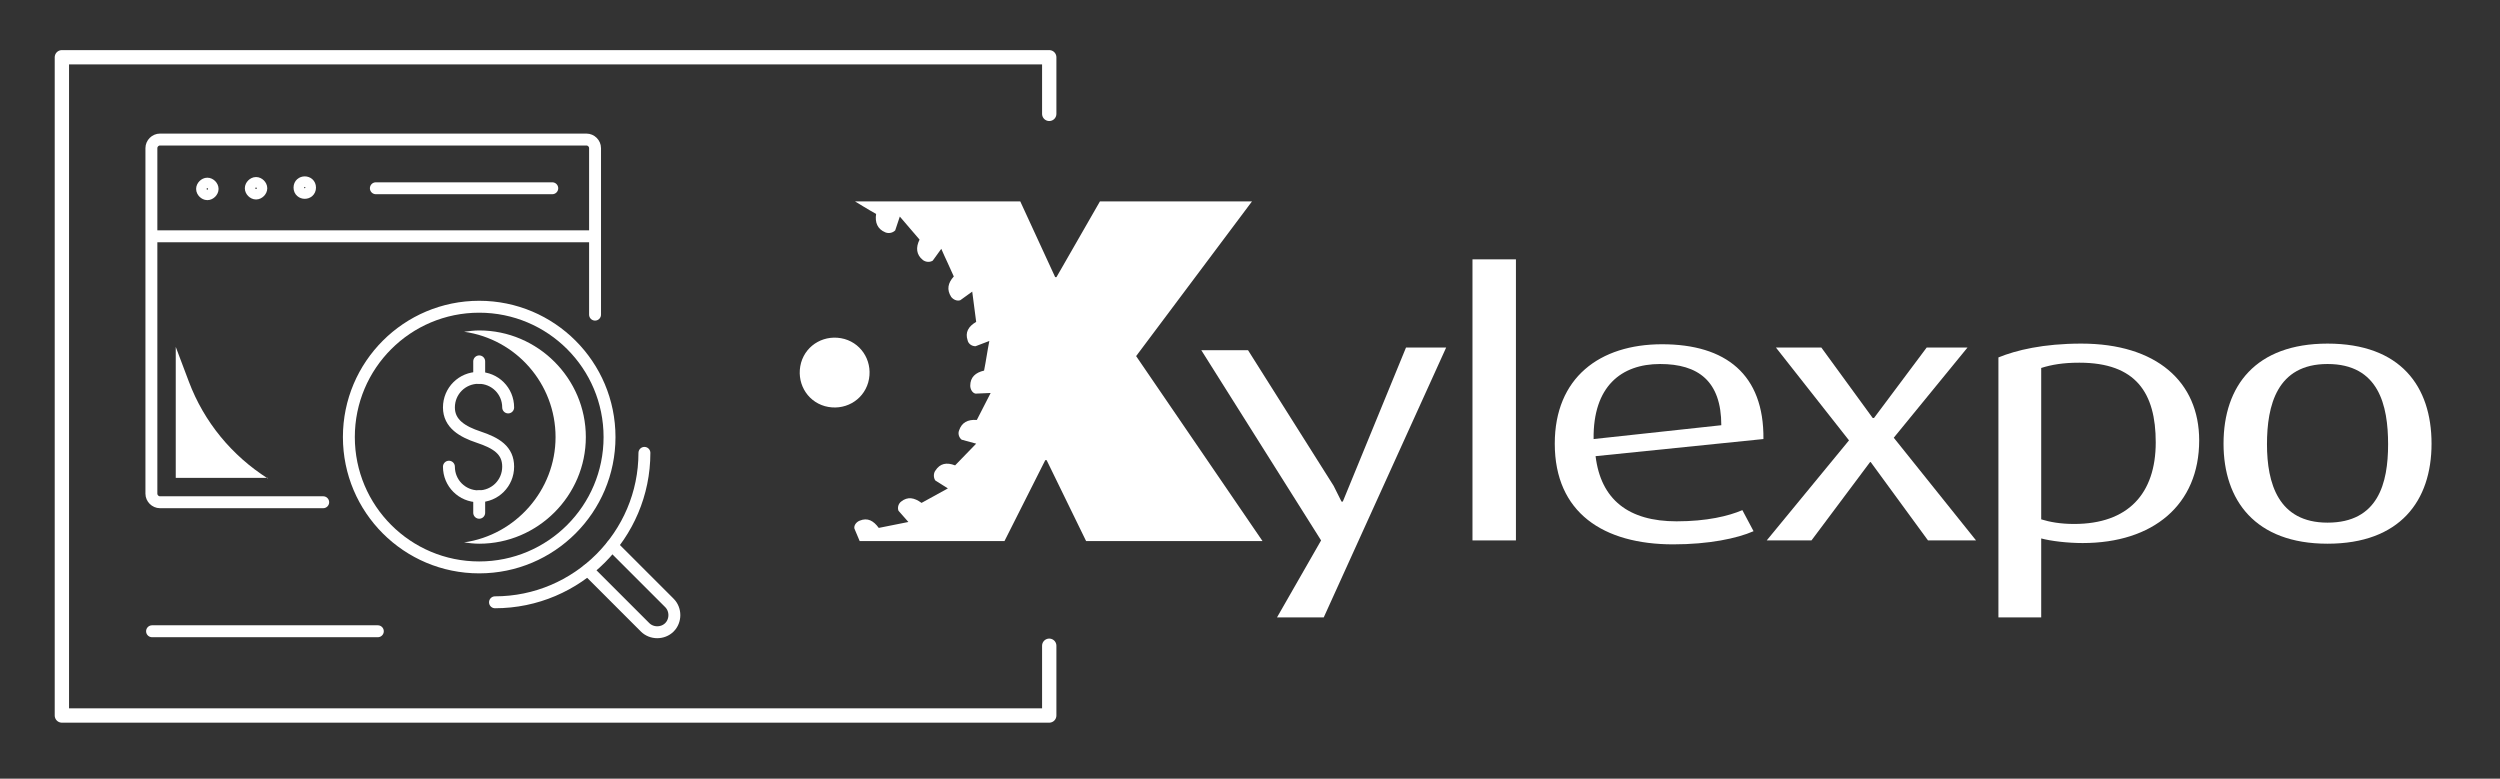 <?xml version="1.0" encoding="utf-8"?>
<!-- Generator: Adobe Illustrator 25.4.1, SVG Export Plug-In . SVG Version: 6.00 Build 0)  -->
<svg version="1.1" id="Livello_1" xmlns="http://www.w3.org/2000/svg" xmlns:xlink="http://www.w3.org/1999/xlink" x="0px" y="0px"
	 viewBox="0 0 379.8 118.3" style="enable-background:new 0 0 379.8 118.3;" xml:space="preserve">
<rect x="0" y="0" width="379.8" height="118.3" fill="#333333" stroke="none"/>
<style type="text/css">
	.st0{fill:none;stroke:#FFFFFF;stroke-width:1.81;stroke-linecap:round;stroke-linejoin:round;stroke-miterlimit:10;}
	.st1{fill:#FFFFFF;}
	.st2{fill:none;stroke:#FFFFFF;stroke-width:2.175;stroke-linecap:round;stroke-linejoin:round;stroke-miterlimit:10;}
</style>
<g>
	<path class="st0" d="M68.2,70.9c0,2.5,2,4.5,4.5,4.5s4.5-2,4.5-4.5c0-2.5-1.8-3.6-4.5-4.5c-2.4-0.8-4.5-2-4.5-4.5
		c0-2.5,2-4.5,4.5-4.5s4.5,2,4.5,4.5"/>
	<line class="st0" x1="72.8" y1="54.9" x2="72.8" y2="57.4"/>
	<line class="st0" x1="72.8" y1="75.4" x2="72.8" y2="77.9"/>
	<path class="st0" d="M49.1,76.3H24.3c-0.7,0-1.3-0.6-1.3-1.3V22.5c0-0.7,0.6-1.3,1.3-1.3h64.8c0.7,0,1.3,0.6,1.3,1.3v25.3"/>
	<circle class="st0" cx="46.3" cy="28.5" r="0.8"/>
	<path class="st0" d="M39.7,28.6c0-0.4-0.4-0.8-0.8-0.8c-0.4,0-0.8,0.4-0.8,0.8s0.4,0.8,0.8,0.8C39.3,29.4,39.7,29,39.7,28.6z"/>
	<path class="st0" d="M32.3,28.7c0-0.4-0.4-0.8-0.8-0.8s-0.8,0.4-0.8,0.8c0,0.4,0.4,0.8,0.8,0.8S32.3,29.1,32.3,28.7z"/>
	<line class="st0" x1="23.1" y1="35.9" x2="90.4" y2="35.9"/>
	<line class="st0" x1="23.1" y1="95.9" x2="57.4" y2="95.9"/>
	<line class="st0" x1="57.1" y1="28.6" x2="83.9" y2="28.6"/>
	<circle class="st0" cx="72.8" cy="66.4" r="19.8"/>
	<path class="st1" d="M72.8,50.2c-0.8,0-1.5,0.1-2.3,0.2c7.9,1.1,13.9,7.9,13.9,16s-6.1,14.9-13.9,16c0.7,0.1,1.5,0.2,2.3,0.2
		c8.9,0,16.2-7.3,16.2-16.2S81.7,50.2,72.8,50.2z"/>
	<path class="st0" d="M75.2,91.5c12.5,0,22.7-10.2,22.7-22.7"/>
	<path class="st0" d="M93,82.9l8.7,8.7c1,1,1,2.7,0,3.7l0,0c-1,1-2.7,1-3.7,0l-8.7-8.7"/>
	<path class="st1" d="M40.7,72.7L40.7,72.7C35.2,69.2,31,64.1,28.7,58l-2-5.3v19.9H40.7z"/>
</g>
<polyline class="st2" points="159.4,98.1 159.4,108.7 9.4,108.7 9.4,8.7 159.4,8.7 159.4,17.3 "/>
<g>
	<polygon class="st1" points="201.1,93.8 194,93.8 200.7,82.1 182.5,53.2 189.6,53.2 202.6,73.8 203.8,76.2 204,76.2 213.6,52.8 
		219.7,52.8 	"/>
	<rect x="223.7" y="39.4" class="st1" width="6.6" height="42.7"/>
	<path class="st1" d="M252.2,55.3c-5.9,0-10.2,3.4-10.1,11.4l19.4-2.1C261.5,57.9,258,55.3,252.2,55.3 M242.4,69.3
		c0.8,6.6,5,9.9,12.3,9.9c4.6,0,7.9-0.8,10-1.7l1.7,3.2c-2.5,1.1-6.8,2-12.2,2c-10.6,0-18-4.8-18-15.3c0-10,6.8-15.1,16.3-15.1
		c9.7,0,15.5,4.6,15.4,14.4L242.4,69.3z"/>
	<polygon class="st1" points="292.9,82.1 284.2,70.2 284.1,70.2 275.2,82.1 268.4,82.1 280.9,66.9 269.8,52.8 276.7,52.8 
		284.5,63.5 284.7,63.5 292.7,52.8 298.9,52.8 287.7,66.5 300.2,82.1 	"/>
	<path class="st1" d="M315.9,55.1c-2.5,0-4.2,0.3-5.8,0.8v23c1.3,0.4,2.9,0.7,5,0.7c8.2,0,12.4-4.6,12.4-12.4
		C327.5,59.7,324.5,55.1,315.9,55.1 M316.4,82.5c-2.3,0-4.8-0.3-6.3-0.7v12h-6.5V54.3c2.7-1.1,6.8-2.1,12.6-2.1
		c11.4,0,17.9,5.8,17.9,14.7C334.1,76.7,327.1,82.5,316.4,82.5"/>
	<path class="st1" d="M353.6,55.3c-7.7,0-9.2,6.3-9.2,12.2c0,5.9,1.7,11.9,9.2,11.9c7.7,0,9.2-6,9.2-11.9
		C362.8,61.6,361.4,55.3,353.6,55.3 M353.6,82.6c-11,0-15.8-6.6-15.8-15.2c0-8.8,4.9-15.2,15.8-15.2c11.1,0,15.8,6.5,15.8,15.2
		C369.4,76.1,364.6,82.6,353.6,82.6"/>
	<path class="st1" d="M172.6,54.1l17.6-23.5h-23.1l-6.6,11.5h-0.2L155,30.6h-25.1c0,0,2.1,1.3,3.2,1.9c-0.2,1.3,0.2,2.3,1.4,2.8
		c0.5,0.2,1.1,0.1,1.5-0.3l0.7-2.1c1,1.2,2,2.3,3,3.5c-0.6,1.2-0.5,2.3,0.5,3.1c0.4,0.3,1,0.4,1.5,0.1l1.3-1.8
		c0.6,1.4,1.3,2.8,1.9,4.2c-0.9,1-1.1,2-0.4,3.1c0.3,0.4,0.9,0.7,1.4,0.5l1.8-1.3c0.2,1.5,0.4,3,0.6,4.6c-1.2,0.7-1.7,1.6-1.3,2.8
		c0.1,0.5,0.6,0.9,1.2,0.9l2.1-0.8c-0.3,1.5-0.5,3-0.8,4.5c-1.3,0.3-2.1,1-2.1,2.3c0,0.5,0.3,1.1,0.8,1.2l2.3-0.1
		c-0.7,1.4-1.4,2.7-2.1,4.1c-1.4-0.1-2.3,0.4-2.7,1.6c-0.2,0.5,0,1.1,0.4,1.4l2.2,0.6c-1.1,1.1-2.1,2.2-3.2,3.3
		c-1.3-0.5-2.3-0.3-3,0.8c-0.3,0.4-0.3,1.1,0,1.5l1.9,1.2c-1.3,0.7-2.7,1.5-4,2.2c-1.1-0.8-2.1-1-3.1-0.2c-0.4,0.3-0.6,0.9-0.4,1.4
		l1.5,1.7c-1.5,0.3-3,0.6-4.5,0.9c-0.8-1.1-1.7-1.6-2.9-1.1c-0.5,0.2-0.9,0.7-0.8,1.2l0.8,1.9h22l6.2-12.3h0.2l6,12.3h26.8
		L172.6,54.1z M131.9,58.1c-0.8,2.8-3.7,4.4-6.6,3.6c-2.8-0.8-4.4-3.7-3.6-6.6c0.8-2.8,3.7-4.4,6.6-3.6
		C131.1,52.3,132.7,55.2,131.9,58.1"/>
</g>
</svg>
